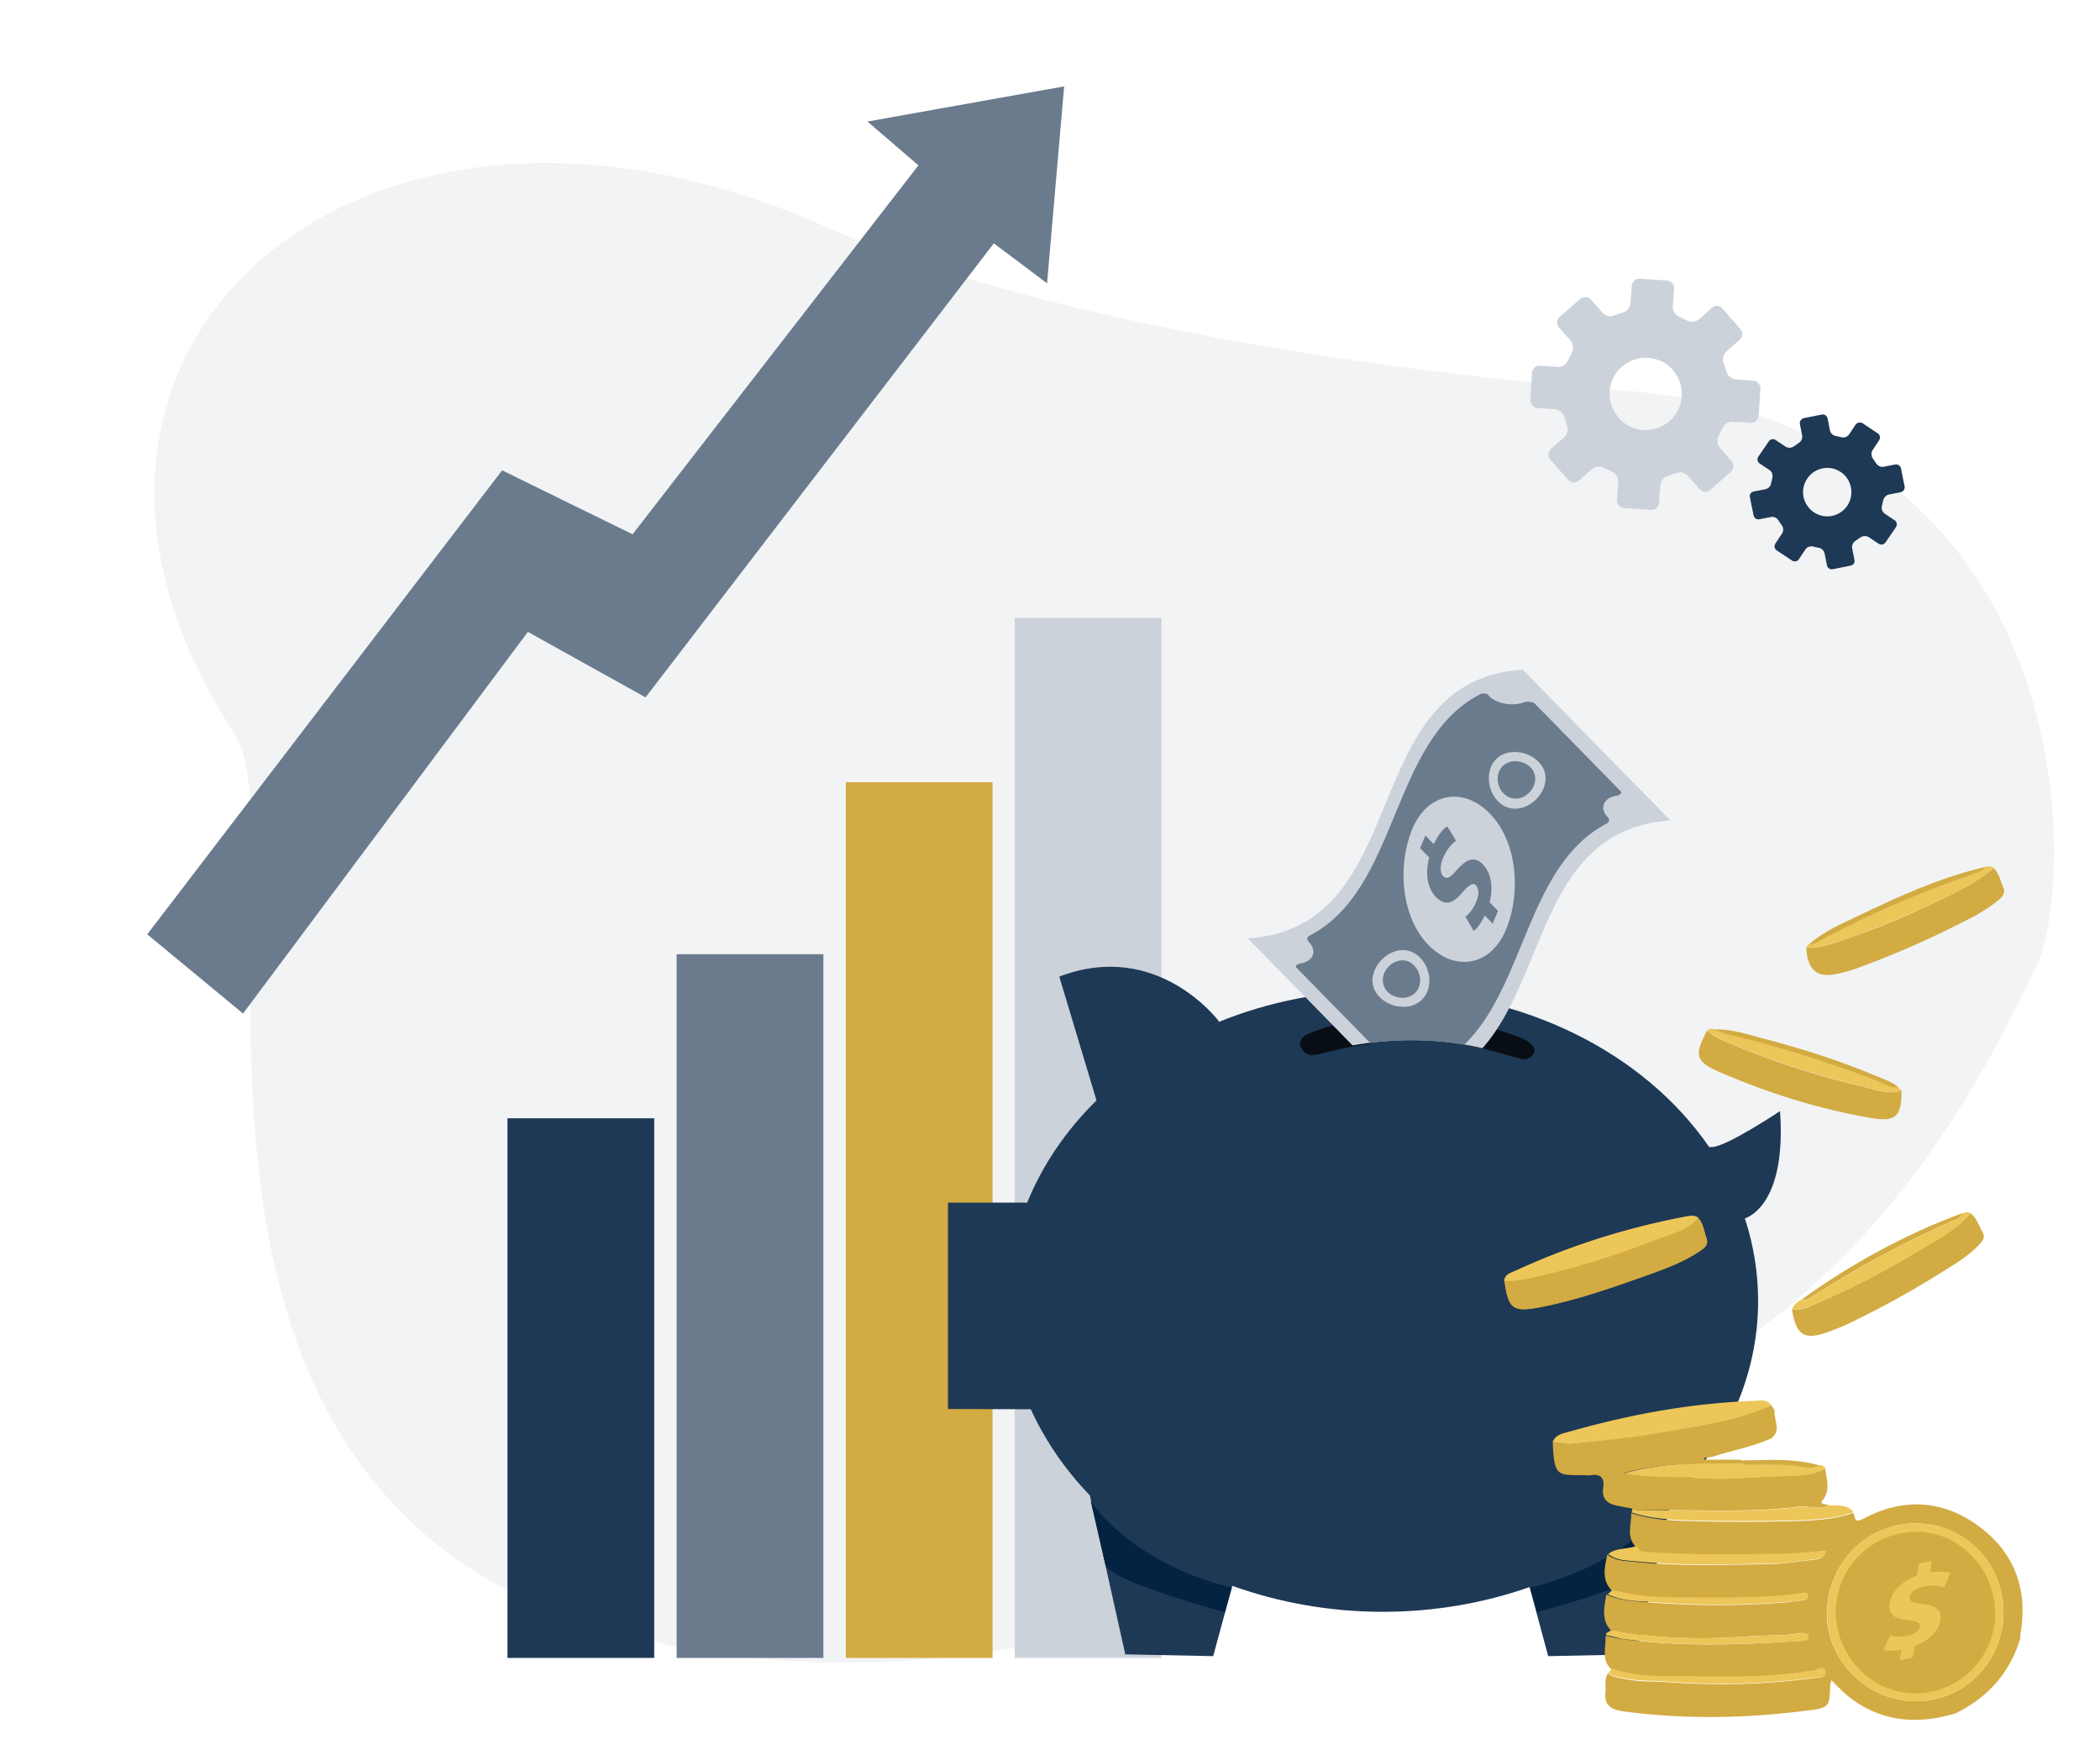 <?xml version="1.0" encoding="utf-8"?>
<!-- Generator: Adobe Illustrator 25.3.1, SVG Export Plug-In . SVG Version: 6.00 Build 0)	-->
<svg version="1.1" id="Layer_1" xmlns="http://www.w3.org/2000/svg" xmlns:xlink="http://www.w3.org/1999/xlink" x="0px" y="0px"
	 viewBox="0 0 824.3 682.4" style="enable-background:new 0 0 824.3 682.4;" xml:space="preserve">
<style type="text/css">
	.st0{fill:#F2F3F5;}
	.st1{fill:#1E3955;}
	.st2{fill:#CCD2D9;}
	.st3{fill:#6A7B8D;}
	.st4{fill:#D2AB42;}
	.st5{fill:#042342;}
	.st6{fill:#080E15;}
	.st7{fill:#EDC659;}
</style>
<g>
	<path class="st0" d="M637.2,153.3c-52.3-3.9-214.3-20.4-312.8-64.2C142,7.8-6.4,137.2,92,287.9c27.5,42.1-50.3,291.9,142.8,350.7
		c169.5,51.6,341.8-52.8,425.1-97.5s121.6-125.3,139.4-161.7C814.9,347.5,820,167.1,637.2,153.3z"/>
	<g>
		<path class="st1" d="M728.4,166.6l-2.6,3.9c-0.6,0.9-1.9,1.4-3,1.1l-2.2-0.5c-1.1-0.1-2.1-1.1-2.3-2.2l-0.9-4.6
			c-0.2-1.1-1.2-1.8-2.3-1.6l-7,1.4c-1,0.2-1.8,1.2-1.6,2.3l0.9,4.6c0.2,1.1-0.4,2.3-1.4,2.9l-1.9,1.3c-0.9,0.7-2.3,0.7-3.2,0.1
			l-3.9-2.6c-0.9-0.6-2.1-0.4-2.7,0.5l-4.1,6c-0.6,0.9-0.4,2.1,0.5,2.7l3.9,2.6c0.9,0.6,1.4,1.9,1.1,3l-0.5,2.2
			c-0.1,1.1-1.2,2.1-2.2,2.3l-4.6,0.9c-1.1,0.2-1.8,1.2-1.5,2.3l1.4,7c0.2,1.1,1.2,1.8,2.3,1.6l4.6-0.9c1.1-0.2,2.4,0.4,2.9,1.4
			l1.3,1.9c0.7,0.9,0.7,2.3,0.1,3.2l-2.6,3.9c-0.6,0.9-0.4,2.1,0.5,2.7l6,4c0.9,0.6,2.1,0.4,2.7-0.5l2.6-3.9c0.6-0.9,1.9-1.4,3-1.1
			l2.2,0.5c1.1,0.1,2.1,1.2,2.3,2.2l0.9,4.6c0.2,1.1,1.2,1.8,2.3,1.6l7-1.4c1.1-0.2,1.8-1.2,1.5-2.3l-0.9-4.6
			c-0.2-1.1,0.4-2.3,1.4-2.9l1.9-1.3c0.9-0.6,2.3-0.7,3.2-0.1l3.9,2.6c0.9,0.6,2.1,0.4,2.7-0.5l4.1-6c0.6-0.9,0.4-2.1-0.5-2.7
			l-3.9-2.6c-0.9-0.6-1.4-1.9-1.1-3l0.5-2.2c0.2-1.1,1.2-2.1,2.2-2.3l4.6-0.9c1.1-0.2,1.8-1.2,1.6-2.3l-1.4-7
			c-0.2-1.1-1.2-1.8-2.3-1.6l-4.6,0.9c-1.1,0.2-2.3-0.4-2.9-1.4l-1.3-1.9c-0.6-0.9-0.7-2.3-0.1-3.2l2.6-3.9c0.6-0.9,0.4-2.1-0.5-2.7
			l-6-4C730.3,165.6,729,165.8,728.4,166.6z M725.1,198.5c-3,4.3-8.8,5.5-13.2,2.5c-4.3-3-5.5-8.8-2.5-13.2
			c2.9-4.3,8.8-5.5,13.2-2.5C726.9,188.2,728,194.2,725.1,198.5z"/>
		<path class="st2" d="M672.1,120.7l-5.2,4.6c-1.2,1-3.3,1.3-4.7,0.5l-3.1-1.5c-1.5-0.7-2.6-2.4-2.5-4l0.5-7c0.1-1.6-1.1-3-2.7-3.2
			l-10.7-0.7c-1.6-0.1-3,1.1-3.2,2.7l-0.5,7c-0.1,1.6-1.5,3.3-3.1,3.6l-3.3,1.1c-1.5,0.7-3.5,0.2-4.6-1.1l-4.5-5.1
			c-1-1.2-3-1.3-4.2-0.3l-8.1,7.1c-1.2,1-1.3,2.9-0.3,4.1l4.6,5.2c1,1.2,1.3,3.3,0.5,4.7l-1.5,3.1c-0.7,1.5-2.4,2.6-4,2.5l-7-0.5
			c-1.6-0.1-3,1.1-3.1,2.7l-0.7,10.7c-0.1,1.6,1.1,3,2.7,3.2l7,0.5c1.6,0.1,3.3,1.5,3.6,3.1l1.1,3.3c0.7,1.5,0.1,3.5-1.1,4.6
			l-5.2,4.6c-1.2,1-1.3,2.9-0.3,4.1l7.1,8.1c1,1.2,2.9,1.3,4.1,0.3l5.2-4.6c1.2-1,3.3-1.3,4.7-0.5l3.1,1.5c1.5,0.7,2.6,2.4,2.5,4.1
			l-0.5,7c-0.1,1.6,1.1,3,2.7,3.2l10.7,0.7c1.6,0.1,3-1.1,3.1-2.7l0.5-7c0.1-1.6,1.5-3.3,3-3.6l3.3-1.1c1.5-0.7,3.5-0.2,4.6,1.1
			l4.6,5.2c1,1.2,2.9,1.4,4.1,0.3l8.1-7.1c1.2-1,1.3-2.9,0.3-4.2l-4.6-5.2c-1-1.2-1.3-3.3-0.5-4.7l1.5-3.1c0.7-1.5,2.4-2.6,4-2.5
			l7,0.5c1.6,0.1,3-1.1,3.2-2.7l0.7-10.7c0.1-1.6-1.1-3-2.7-3.2l-7-0.5c-1.6-0.1-3.3-1.5-3.6-3.1l-1.1-3.3c-0.7-1.5-0.1-3.5,1.1-4.6
			l5.2-4.6c1.2-1,1.3-2.9,0.3-4.1l-7.1-8.1C675.2,119.8,673.3,119.7,672.1,120.7z M655.3,165.3c-5.9,5.1-14.9,4.6-20-1.4
			c-5.1-5.9-4.6-14.9,1.4-20c5.9-5.1,14.8-4.6,20,1.4C661.8,151.2,661.2,160.1,655.3,165.3z"/>
	</g>
	<polygon class="st3" points="57.8,366.7 197.1,184.6 248.3,209.7 360.5,64.9 340.5,47.7 417.7,33.9 411,111.2 390.1,95.5
		253.4,273.7 207.2,248 95.4,397.8 	"/>
	<g>
		<rect x="398.3" y="242.5" class="st2" width="57.6" height="408.2"/>
		<rect x="332" y="307" class="st4" width="57.6" height="343.7"/>
		<rect x="265.6" y="374.5" class="st3" width="57.6" height="276.2"/>
		<rect x="199.2" y="438.9" class="st1" width="57.6" height="211.8"/>
	</g>
	<g>
		<g>
			<g>
				<path class="st1" d="M372.1,553v-81h31.1c6-14.8,15.3-28.4,27.2-40.1l-14.6-48.6c38.7-14.8,62.7,17.6,62.7,17.6l-0.4,0.3
					c19.6-8,41.6-12.5,64.9-12.5c54.8,0,102.6,24.7,127.9,61.5c0.4,0,0.7,0,1,0c5.6,0,26.8-14.1,26.8-14.1
					c2.5,34.9-11.3,41.3-13.8,42.1c3.4,10.3,5.2,21.3,5.2,32.4c0,29.8-12.8,57.1-34.3,78.3l-13.6,60.4l-34.5,0.7l-7.3-27.1
					c-17.7,6.2-37.2,9.7-57.6,9.7c-21,0-41-3.7-59.1-10.2l-7.5,27.6l-34.5-0.7l-13.9-62.4c-9.7-10-17.6-21.6-23.2-33.8L372.1,553
					L372.1,553z"/>
				<path class="st5" d="M656,589.1c0,0-15.6,24.4-55.4,34l2.7,9.7c0,0,45.3-12.2,46.9-18.7S656,589.1,656,589.1z"/>
				<path class="st5" d="M428.1,589.1c0,0,15.6,24.4,55.4,34l-2.7,9.7c0,0-45.3-12.2-46.9-18.7C432.4,607.5,428.1,589.1,428.1,589.1
					z"/>
			</g>
			<g>
				<path class="st6" d="M569.7,409.1c2.6-3.1,5.5-5.8,8.7-8.3c4.2,2.2,19.4,5.8,21.9,8.4c2,1.3,2.7,3.3,1.4,4.8
					c-1.2,1.4-2.5,2.1-4.9,1.5C590.9,414,579,410.2,569.7,409.1z"/>
				<path class="st6" d="M529.4,400.8c2.7,2.2,6.6,6,8.6,8.9c-6.3,0.7-11.6,1.8-20.5,4.1c-3.1,0.8-5.1,0.1-6.6-2.2
					c-1.7-2.6,0.3-4.6,2.1-5.6C515.7,404.5,526.8,401.3,529.4,400.8z"/>
			</g>
			<g>
				<g>
					<path class="st2" d="M597.7,262.8c-66.1,4.4-41.7,101.2-107.9,105.5c13.8,14,27.4,28,41.1,42c13.7-2.4,31.5-3.5,51,1.1
						c25.6-28.8,23.2-86,73.8-89.4C636.3,302.3,617,282.6,597.7,262.8z"/>
				</g>
				<g>
					<path class="st3" d="M566.4,336.8c1.4-3.3,3.3-5.5,5.1-6.8c-1.1-2-2.2-3.8-3.5-5.7c-1.6,1.1-3.7,3.7-5.2,7
						c-1.1-1.1-2.2-2.2-3.3-3.4c-0.7,1.7-1.4,3.3-2.1,5c1.2,1.2,2.4,2.4,3.6,3.7c-1.8,6.5-0.5,12.4,2.7,15.5c3.3,3.3,6.2,3,10.1-1.6
						c2.9-3.3,4.4-4.2,5.5-3.1c0.9,1,1.6,3.2,0.2,6.4c-1.5,3.7-3.3,5.2-4.3,6c1.1,1.9,2.2,3.7,3.3,5.6c1.3-1.1,2.8-2.9,4.3-6.1
						c1,1,2.1,2.1,3.1,3.2c0.7-1.7,1.4-3.3,2.1-5c-1.1-1.1-2.2-2.2-3.3-3.4c1.6-6.1,0.5-11.7-2.7-14.9c-3.4-3.5-6.8-1.7-10.3,2.4
						c-2.4,2.9-3.9,3.7-5.3,2.2C565.2,342.5,565.2,339.7,566.4,336.8z"/>
					<path class="st3" d="M545.2,379.2c-2.9,2.9-3.3,7.1-0.6,10c2.8,2.9,7.9,3.3,10.8,0.6c2.9-2.8,2.6-7.9-0.3-10.8
						C552.5,376,548.1,376.4,545.2,379.2z"/>
					<path class="st3" d="M589.9,300.6c-2.9,2.9-2.6,7.9,0.3,10.8c2.9,2.9,7.2,2.6,10-0.3c2.9-2.9,3.3-7.1,0.6-9.9
						C597.9,298.3,592.8,297.8,589.9,300.6z"/>
				</g>
				<g>
					<path class="st3" d="M636.1,310.5c-11.2-11.4-22.4-22.9-33.6-34.3c-0.4-0.4-1.1-0.7-1.9-0.7c-0.7-0.2-1.6-0.1-2.2,0.1
						c-4.3,1.6-10.6,0.8-13.7-2.2l-0.4-0.5c-0.4-0.4-0.8-0.7-1.5-0.7c-0.7-0.1-1.2,0-1.7,0.2c-35.5,18.2-31.7,76.7-67.2,94.9
						c-0.6,0.3-0.7,0.7-0.7,1.2c-0.1,0.5,0.4,1,0.7,1.4c2.8,2.9,2,6.8-2.4,8c-0.3,0.1-0.7,0.2-1.3,0.3c-0.7,0.1-1.1,0.4-1.4,0.7
						c-0.3,0.4-0.2,0.7,0.3,1.1c9.6,9.8,19.2,19.6,28.7,29.3c10.7-1.3,23.3-1.6,37,0.7c24.1-23.4,24.7-70.8,56.1-86.9
						c0.5-0.3,0.7-0.7,0.7-1.2c0.1-0.5-0.4-1-0.7-1.4c-3.1-3.2-1.5-7.5,3.7-8.2c0.7-0.1,1.1-0.4,1.4-0.7
						C636.6,311.3,636.5,310.9,636.1,310.5z M558.1,392.4c-4.3,4.3-12.4,3.3-16.6-1.1c-4.3-4.4-3.3-10.4,1-14.8
						c4.4-4.3,10.6-5,14.9-0.7C561.8,380.3,562.5,388.1,558.1,392.4z M591.4,364.2c-5.9,15.1-20.3,17.4-30.7,6.7
						c-10.2-10.4-12.5-29.8-6.6-44.9c5.9-15.1,20.3-17.4,30.7-6.7C595.1,329.8,597.3,349.2,591.4,364.2z M602.9,313.8
						c-4.4,4.3-10.6,5-14.9,0.7c-4.3-4.4-5-12.3-0.7-16.6c4.3-4.3,12.4-3.3,16.6,1.1C608.3,303.4,607.1,309.6,602.9,313.8z"/>
				</g>
			</g>
		</g>
		<g>
			<g id="zU23fH_1_">
				<g>
					<path class="st4" d="M767.1,672.6c-13.9,4.1-27.3,3.4-39.6-5.3c-3.1-2.2-5.8-4.9-8.6-7.9c-0.3,0.9-0.5,1.4-0.5,1.7
						c-0.2,8.5-0.2,9.2-8.6,10.2c-23.8,3.1-47.8,3.6-71.7,0.5c-3.8-0.5-8.3-1.2-8-6.9c0.5-2.7-0.6-5.6,1-8.1c2.1,1.6,4.6,1.7,7,2.2
						c5.2,1.2,10.6,0.8,15.9,1.2c19.5,1.5,38.9,1,58.1-1.6c1.5-0.2,4.5,0.2,4.1-2.3c-0.5-3-2.8-0.7-4.4-0.5
						c-0.8,0.2-1.6,0.1-2.5,0.3c-18.8,3-37.9,1.9-56.8,1.9c-6.8,0-13.6-0.9-20.1-2.9c-4-3.7-1.9-8.6-2.2-13.1c2,0.5,3.8,0.8,5.8,1.2
						c23.6,3.2,47.1,2.4,70.7,0.8c1.1-0.1,2.8,0,2.7-1.5c-0.1-1.9-2-1.6-3.2-1.5c-6.5,1.1-12.9,0.7-19.5,1.2
						c-18.3,1.4-36.5,1.1-54.6-2.5c-3.7-4.3-2.3-9.2-1.6-13.9c5.2,2.5,10.9,2.6,16.6,3.1c17.9,1.4,35.8,1.5,53.9,0
						c2-0.2,3.9-0.5,5.9-0.7c1.1-0.2,2.6-0.3,2.5-1.8c-0.3-1.6-1.7-1.1-2.8-0.9c-17.2,2.3-34.5,1.5-51.8,1.6
						c-7.6,0-14.9-1.1-22.2-2.9c-4.1-4.3-2.7-9.3-1.7-14.1c3.2,2.6,7.1,2.5,10.9,2.9c17.6,1.9,35.2,1.1,52.9,0.9
						c5.9-0.1,11.9-1.2,17.8-1.8c1.9-0.2,3.6-0.7,4-3.3c-5.8,0.5-11.6,1.1-17.3,1.2c-18.1,0.2-36.2,0.5-54.3-0.8
						c-1.9-0.2-2.1-1.3-2.9-2.2c-3.7-3.9-1.6-8.6-1.7-13.1c7.6,2.5,15.3,2.9,23.1,3.1c13.8,0.4,27.6,0.4,41.4,0
						c7.6-0.2,15.3-0.7,22.7-3.2c0.7,1.5,0.2,4.3,3.8,2.3c15.4-8.2,30.9-7.6,45,2.6c14.1,10.2,19.7,24.5,16.9,41.9
						c-0.2,0.8-0.2,1.6-0.2,2.5c-4,13.2-12.4,22.8-24.7,29C767.9,672.2,767.6,672.5,767.1,672.6L767.1,672.6L767.1,672.6z
						 M786.4,632.9c0-19.6-15.3-35-34.5-35c-19.1,0-34.1,15.3-34.8,34.4c-0.6,18.4,14.8,35.1,34.4,35.4
						C770.9,668,786.4,652.2,786.4,632.9z"/>
					<path class="st4" d="M767.2,672.8c0.5-0.3,0.9-0.5,1.5-0.7C768.1,672.2,767.6,672.5,767.2,672.8z"/>
					<path class="st4" d="M666.5,477.9c-1.4-1-2.8-0.7-4.3-0.5c-23.5,4.4-45.9,11.5-67.6,21.5c-1.7,0.7-3.8,1.4-4.1,3.8
						c1.5,10.9,3.3,12.4,13.7,10.4c14.7-2.7,28.8-7.9,42.9-12.8c6.8-2.4,13.8-5,19.8-9.1c1.8-1.2,3.8-2.4,2.9-5.1
						C668.8,483.3,668.6,480.2,666.5,477.9z"/>
					<path class="st4" d="M640.8,592.1c-2-0.4-3.9-0.7-5.8-1.1c-4-0.7-6.4-2.7-5.7-7.1c0.6-3.9-1.1-5.6-5.1-4.9
						c-0.7,0.1-1.3,0.1-2,0c-10.6-0.2-12.3,1.2-12.7-13.3c2.9,1,5.8,1.3,8.8,0.8c10.4-1.2,20.8-2.2,31.1-3.8
						c15.6-2.5,31.2-4.9,45.9-11.2c0.5,0.7,0.8,1.4,1.3,2.1c-0.5,3.6,2.9,7.9-1.5,11c-7.3,3.3-15.2,4.6-22.7,7.1
						c-1.1,0.2-2.2,0.4-3.4,0.5c0,0.3,0.1,0.5,0.1,0.7c4.7,0,9.5,0,14.1,0c0,0.3,4.5,2.6,1.8,1.7c-15.3-0.3-32.4-0.8-47.9,3.6
						c10.1,2.1,19.7,0.9,29,1.8c11.1,1,22.2-0.5,33.3-0.7c5.6-0.1,11.6-0.2,17-2.9c0.6,4.2,2.2,8.5-1,12.4c-0.9,1.2-0.7,1.4,2.7,1.9
						c-3.7,2.2-7.9,0.2-11.7,0.6c-19.7,2.5-39.6,1.2-59.3,1.4C645,592.8,642.9,593,640.8,592.1z"/>
					<path class="st4" d="M773.4,476.1c2.5,1.8,3.3,4.9,4.8,7.5c1.3,2.2-0.2,3.7-1.6,5.2c-3.2,3.3-6.8,5.8-10.7,8.2
						c-12.7,8.1-25.9,15.6-39.7,22.2c-2.8,1.4-5.7,2.5-8.7,3.6c-9.3,3.4-12.5,1.2-14.1-8.8c3.1,0.3,5.9-0.7,8.6-2
						c13.4-5.7,26.3-12.3,38.7-19.7C758.6,487.4,767.3,483.5,773.4,476.1z"/>
					<path class="st4" d="M782.6,340.7c2.2,2.1,2.5,5,3.7,7.5c1,2.1-0.1,3.5-1.5,4.8c-2.9,2.5-6.2,4.5-9.5,6.4
						c-15.2,8-30.8,15-46.9,20.8c-2.3,0.8-4.8,1.5-7.2,2c-8,1.8-11.8-1.5-12.2-10.4c2.8,0.5,5.6-0.1,8.3-0.9
						c11.4-3.6,22.7-7.7,33.5-12.7C761.7,353.1,773.1,348.6,782.6,340.7z"/>
					<path class="st4" d="M746.4,428c0.1,9.9-2.2,12.4-11.3,10.9c-20.7-3.5-40.7-9.7-60-18.1c-9.7-4.2-10.2-6.6-5-16.4
						c2.2,2,4.6,3.3,7.2,4.4c17.7,7.6,36,13.5,54.8,17.9C736.8,427.8,741.4,429.8,746.4,428z"/>
					<path class="st7" d="M716.6,576.5c-5.4,2.7-11.4,2.8-17,2.9c-11.1,0.2-22.2,1.7-33.3,0.7c-9.5-0.8-18.9,0.3-29-1.8
						c15.6-4.5,30.8-4.1,46.1-3.8c1.7,0.2,3.2,0.3,4.8,0.3c6.5,0.2,12.8-0.3,19.3,0.8c2.2,0.4,4.6,0.7,6.7-0.6
						C715.3,575,716.1,575.5,716.6,576.5z"/>
					<path class="st7" d="M640.8,592.1c2.1,0.9,4.3,0.7,6.5,0.7c19.7-0.2,39.7,1.1,59.3-1.4c3.8-0.5,7.9,1.5,11.7-0.6
						c3.4,0.1,6.7-0.4,9.3,2.7c-7.4,2.5-15,3-22.7,3.2c-13.8,0.4-27.6,0.4-41.4,0c-7.8-0.2-15.6-0.6-23.1-3.1
						C640.6,593.2,640.7,592.5,640.8,592.1z"/>
					<path class="st7" d="M773.4,476.1c-6.1,7.5-14.6,11.4-22.7,16.2c-12.4,7.6-25.4,14-38.7,19.7c-2.7,1.2-5.6,2.2-8.6,2
						c0.7-2.1,2.2-3.2,4-4.1c1.2,1.2,2.1,0.2,3-0.5c18.2-11.6,37.1-21.9,56.9-30.6c1.2-0.5,2.5-1,2.7-2.5
						C771.2,475.8,772.3,475.6,773.4,476.1z"/>
					<path class="st7" d="M782.6,340.7c-9.5,7.9-20.7,12.4-31.8,17.4c-10.9,5-22.1,9.2-33.5,12.7c-2.7,0.8-5.5,1.5-8.3,0.9
						c0.3-0.4,0.6-0.7,0.8-1c0.9-0.2,2.1-0.2,2.8-0.6c20.4-11.3,41.9-20,63.8-27.8c1.1-0.4,2.3-0.6,2.5-2
						C780.3,340,781.6,339.7,782.6,340.7z"/>
					<path class="st7" d="M746.4,428c-4.9,1.7-9.6-0.3-14.1-1.3c-18.7-4.5-37.1-10.3-54.8-17.9c-2.5-1.1-5.1-2.4-7.2-4.4
						c0.7-0.7,1.5-0.7,2.4-0.5c1.5,0.6,3,1.5,4.6,1.8c19.9,4.5,39.3,10.9,58.5,18c3.1,1.1,5.8,3.4,9.4,3
						C745.4,427.2,745.9,427.6,746.4,428z"/>
					<path class="st4" d="M745.2,426.8c-3.6,0.4-6.4-1.9-9.4-3c-19.2-7.1-38.6-13.5-58.5-18c-1.5-0.4-3.1-1.2-4.6-1.8
						c6.6-0.2,12.7,1.8,19,3.5c15.9,4.1,31.5,9.1,46.6,15.6C740.6,424,743.2,424.9,745.2,426.8z"/>
					<path class="st4" d="M779.1,340.3c-0.4,1.4-1.5,1.6-2.5,2c-21.9,7.7-43.4,16.5-63.8,27.8c-0.8,0.5-1.9,0.5-2.8,0.6
						c5.6-5,12.5-8,19.3-11.2C745.3,351.8,761.5,344.4,779.1,340.3z"/>
					<path class="st4" d="M770.1,476.2c-0.3,1.5-1.5,2.1-2.7,2.5c-19.7,8.6-38.7,19-56.9,30.6c-0.9,0.6-1.8,1.6-3,0.5
						C726.9,495.9,747.7,484.5,770.1,476.2z"/>
					<path class="st4" d="M714.1,575.1c-2.2,1.3-4.5,1-6.7,0.6c-6.5-1.1-12.8-0.7-19.3-0.8c-1.6,0-3.4,0.2-4.7-0.9
						c0-0.3,0-0.6,0-0.8c3.5-0.1,6.8-0.1,10.3-0.2C700.6,572.9,707.4,573.2,714.1,575.1z"/>
					<path class="st7" d="M786.4,632.9c0,19.3-15.5,35-34.8,34.8c-19.7-0.3-35-16.9-34.4-35.4c0.6-19.1,15.6-34.5,34.8-34.4
						C771.2,597.9,786.5,613.4,786.4,632.9z M784.5,632.8c0-18.2-14.6-33-32.4-32.9c-18.2,0.1-32.8,14.5-32.8,32.6
						c-0.1,18.4,14.6,33.3,32.6,33.3C769.7,665.8,784.5,650.9,784.5,632.8z"/>
					<path class="st7" d="M631.3,609.9c3.3-2.6,7.5-1.8,11-3.1c0.8,0.8,1,2,2.9,2.2c18.1,1.4,36.2,1,54.3,0.8
						c5.7-0.1,11.4-0.7,17.3-1.2c-0.5,2.5-2.2,3.1-4,3.3c-5.9,0.7-11.9,1.8-17.8,1.8c-17.7,0.2-35.2,0.9-52.9-0.9
						C638.4,612.4,634.3,612.5,631.3,609.9z"/>
					<path class="st7" d="M631.3,656.7c0.5-0.6,0.9-1.2,1.5-1.8c6.6,2.1,13.4,2.9,20.1,2.9c18.9,0,37.9,1.1,56.8-1.9
						c0.8-0.2,1.6-0.1,2.5-0.3c1.5-0.3,3.8-2.5,4.4,0.5c0.5,2.5-2.6,2.2-4.1,2.3c-19.4,2.6-38.7,3.1-58.1,1.6
						c-5.3-0.5-10.6-0.1-15.9-1.2C635.8,658.3,633.3,658.2,631.3,656.7z"/>
					<path class="st7" d="M631.1,625.7c0.6-0.6,1.2-1.1,1.9-1.7c7.3,1.8,14.7,2.9,22.2,2.9c17.3,0,34.6,0.7,51.8-1.6
						c1.1-0.2,2.5-0.7,2.8,0.9c0.3,1.6-1.4,1.6-2.5,1.8c-2,0.4-3.9,0.6-5.9,0.7c-18,1.5-35.8,1.4-53.9,0
						C642,628.4,636.3,628.3,631.1,625.7z"/>
					<path class="st7" d="M630.5,641.8c0-0.3-0.1-0.5-0.1-0.7c0.7-0.5,1.5-0.9,2.2-1.4c18.1,3.6,36.3,3.8,54.7,2.5
						c6.5-0.5,12.9-0.1,19.5-1.2c1.2-0.2,3.1-0.5,3.2,1.5c0.1,1.5-1.6,1.4-2.7,1.5c-23.6,1.5-47.2,2.3-70.7-0.8
						C634.3,642.7,632.5,642.1,630.5,641.8z"/>
					<path class="st4" d="M666.5,477.9c2.2,2.3,2.4,5.4,3.4,8.2c0.9,2.7-1.1,3.9-2.9,5.1c-6.2,4.1-13,6.6-19.8,9.1
						c-14.1,5-28.2,10-42.9,12.8c-10.5,2-12.3,0.6-13.7-10.4c2.5,0.3,5,0,7.5-0.5c18.3-3.6,36.1-9.2,53.4-16.1
						C656.6,484.1,662.6,482.8,666.5,477.9z"/>
					<path class="st7" d="M695.3,551.6c-14.6,6.4-30.3,8.6-45.9,11.2c-10.3,1.7-20.7,2.6-31.1,3.8c-3,0.4-6,0.1-8.8-0.8
						c1.1-2.6,3.7-3.2,6.1-3.8c23.8-6.8,48-11.3,72.9-12.2C690.9,549.8,693.5,548.9,695.3,551.6z"/>
					<path class="st7" d="M666.5,477.9c-3.8,4.9-9.8,6.2-15.2,8.2c-17.3,6.8-35.1,12.4-53.4,16.1c-2.5,0.5-5,0.7-7.5,0.5
						c0.3-2.5,2.4-3.1,4.1-3.8c21.6-10,44.2-17.1,67.6-21.5C663.6,477.2,665.1,476.9,666.5,477.9z"/>
					<g>
						<path class="st4" d="M784.5,632.8c0,18-14.7,32.8-32.6,32.8c-18.1,0-32.7-14.9-32.6-33.3c0.1-18.1,14.6-32.5,32.8-32.6
							C769.9,599.8,784.5,614.6,784.5,632.8z"/>
						<path class="st7" d="M751.9,667c-8.9,0-17.4-3.5-23.7-9.9c-6.6-6.6-10.1-15.3-10.1-24.7c0.1-18.6,15.3-33.8,34.1-33.8h0.1
							c8.7,0,17,3.5,23.4,9.7c6.6,6.6,10.1,15.3,10.1,24.5C785.7,651.7,770.5,667,751.9,667L751.9,667z M752.2,601.2L752.2,601.2
							c-17.4,0.1-31.5,14-31.6,31.3c0,8.6,3.4,16.7,9.4,22.9c5.9,5.9,13.7,9.2,21.9,9.2l0,0c17.2,0,31.3-14.2,31.3-31.6h1.3h-1.4
							c0-8.6-3.4-16.7-9.5-22.7C767.9,604.4,760.3,601.2,752.2,601.2z"/>
					</g>
				</g>
			</g>
			<path class="st7" d="M755.1,622.7c3.3-0.7,6.1-0.4,8,0.4c0.8-1.9,1.7-3.8,2.5-5.7c-1.7-0.6-4.8-0.8-8.1-0.3
				c0.3-1.5,0.6-2.9,0.8-4.5c-1.6,0.4-3.4,0.7-5,1c-0.4,1.6-0.6,3.2-0.9,4.8c-6,2.2-9.7,6.3-10.6,10.4c-0.8,4.2,1,6.4,6.6,7
				c4,0.5,5.6,1.2,5.3,2.6c-0.3,1.3-1.5,2.9-4.9,3.6c-3.6,0.7-5.8,0.2-6.9-0.1c-0.8,1.9-1.7,3.6-2.5,5.6c1.6,0.5,3.7,0.6,7,0
				c-0.3,1.4-0.5,2.7-0.7,4.1c1.6-0.4,3.4-0.7,5-1c0.3-1.5,0.6-2.9,0.8-4.5c5.6-2.1,9.4-5.9,10.1-10c0.8-4.5-2.3-6.2-7.4-6.6
				c-3.5-0.4-5-1.1-4.6-2.9C749.9,624.8,752.2,623.3,755.1,622.7z"/>
		</g>
	</g>
</g>
</svg>
